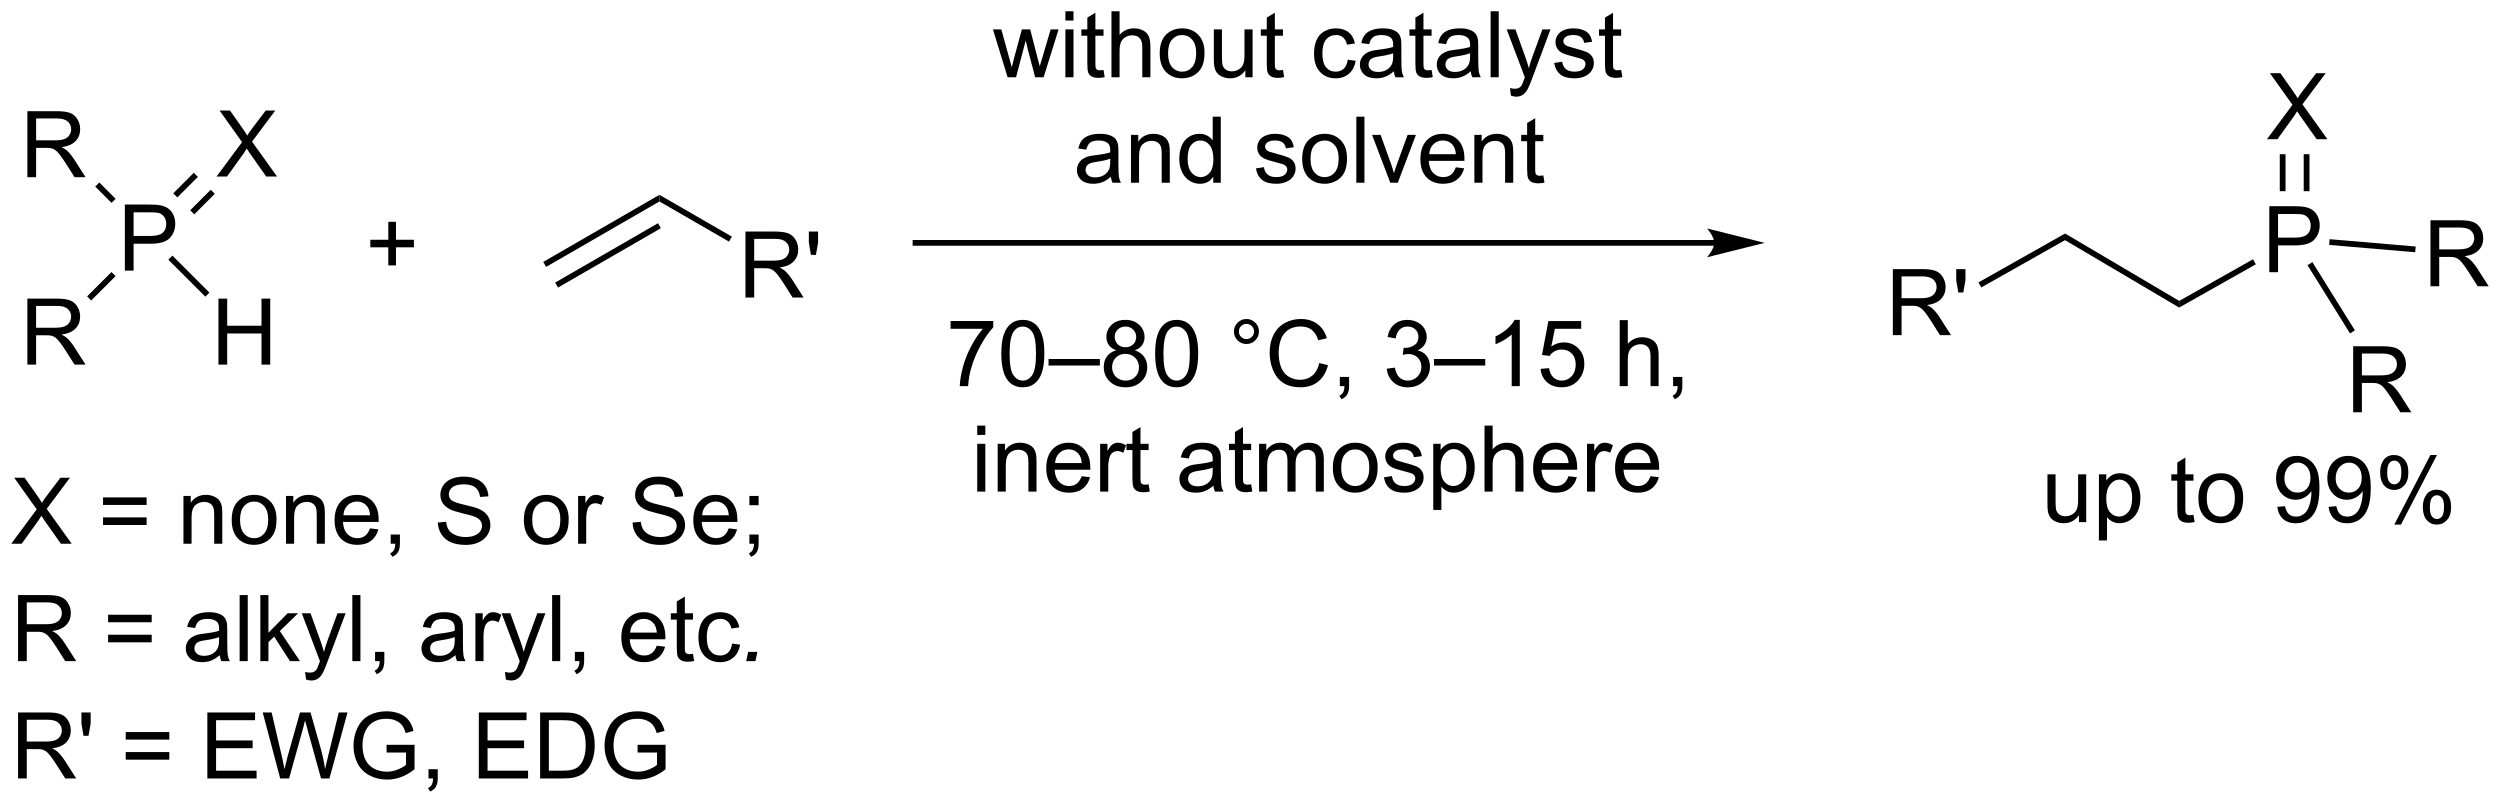 <?xml version="1.0" encoding="UTF-8"?>
<!DOCTYPE svg PUBLIC '-//W3C//DTD SVG 1.0//EN'
          'http://www.w3.org/TR/2001/REC-SVG-20010904/DTD/svg10.dtd'>
<svg stroke-dasharray="none" shape-rendering="auto" xmlns="http://www.w3.org/2000/svg" font-family="'Dialog'" text-rendering="auto" width="595" fill-opacity="1" color-interpolation="auto" color-rendering="auto" preserveAspectRatio="xMidYMid meet" font-size="12px" viewBox="0 0 595 192" fill="black" xmlns:xlink="http://www.w3.org/1999/xlink" stroke="black" image-rendering="auto" stroke-miterlimit="10" stroke-linecap="square" stroke-linejoin="miter" font-style="normal" stroke-width="1" height="192" stroke-dashoffset="0" font-weight="normal" stroke-opacity="1"
><!--Generated by the Batik Graphics2D SVG Generator--><defs id="genericDefs"
  /><g
  ><defs id="defs1"
    ><clipPath clipPathUnits="userSpaceOnUse" id="clipPath1"
      ><path d="M0.683 2.161 L223.79 2.161 L223.79 73.797 L0.683 73.797 L0.683 2.161 Z"
      /></clipPath
      ><clipPath clipPathUnits="userSpaceOnUse" id="clipPath2"
      ><path d="M-0.223 143.666 L-0.223 213.31 L216.68 213.31 L216.68 143.666 Z"
      /></clipPath
    ></defs
    ><g transform="scale(2.667,2.667) translate(-0.683,-2.161) matrix(1.029,0,0,1.029,0.913,-145.613)"
    ><path d="M2.151 158.979 L2.151 153.252 L4.69 153.252 Q5.456 153.252 5.854 153.406 Q6.253 153.559 6.49 153.95 Q6.729 154.341 6.729 154.815 Q6.729 155.424 6.334 155.843 Q5.94 156.26 5.115 156.372 Q5.417 156.518 5.573 156.658 Q5.904 156.963 6.201 157.419 L7.198 158.979 L6.245 158.979 L5.487 157.786 Q5.154 157.27 4.938 156.997 Q4.724 156.724 4.555 156.614 Q4.386 156.505 4.209 156.463 Q4.081 156.434 3.787 156.434 L2.909 156.434 L2.909 158.979 L2.151 158.979 ZM2.909 155.778 L4.537 155.778 Q5.058 155.778 5.349 155.671 Q5.644 155.565 5.795 155.328 Q5.948 155.091 5.948 154.815 Q5.948 154.408 5.651 154.148 Q5.357 153.885 4.722 153.885 L2.909 153.885 L2.909 155.778 Z" stroke="none" clip-path="url(#clipPath2)"
    /></g
    ><g transform="matrix(2.743,0,0,2.743,0.612,-394.066)"
    ><path d="M2.151 175.299 L2.151 169.572 L4.69 169.572 Q5.456 169.572 5.854 169.726 Q6.253 169.88 6.49 170.27 Q6.729 170.661 6.729 171.135 Q6.729 171.744 6.334 172.163 Q5.94 172.58 5.115 172.692 Q5.417 172.838 5.573 172.978 Q5.904 173.283 6.201 173.739 L7.198 175.299 L6.245 175.299 L5.487 174.106 Q5.154 173.59 4.938 173.317 Q4.724 173.044 4.555 172.934 Q4.386 172.825 4.209 172.783 Q4.081 172.755 3.787 172.755 L2.909 172.755 L2.909 175.299 L2.151 175.299 ZM2.909 172.098 L4.537 172.098 Q5.058 172.098 5.349 171.992 Q5.644 171.885 5.795 171.648 Q5.948 171.411 5.948 171.135 Q5.948 170.728 5.651 170.468 Q5.357 170.205 4.722 170.205 L2.909 170.205 L2.909 172.098 Z" stroke="none" clip-path="url(#clipPath2)"
    /></g
    ><g transform="matrix(2.743,0,0,2.743,0.612,-394.066)"
    ><path d="M10.611 167.139 L10.611 161.412 L12.772 161.412 Q13.343 161.412 13.642 161.467 Q14.064 161.537 14.348 161.735 Q14.634 161.93 14.809 162.287 Q14.983 162.641 14.983 163.069 Q14.983 163.798 14.517 164.305 Q14.054 164.811 12.838 164.811 L11.369 164.811 L11.369 167.139 L10.611 167.139 ZM11.369 164.134 L12.851 164.134 Q13.585 164.134 13.892 163.86 Q14.202 163.587 14.202 163.092 Q14.202 162.732 14.02 162.477 Q13.838 162.22 13.541 162.139 Q13.351 162.087 12.835 162.087 L11.369 162.087 L11.369 164.134 Z" stroke="none" clip-path="url(#clipPath2)"
    /></g
    ><g transform="matrix(2.743,0,0,2.743,0.612,-394.066)"
    ><path d="M8.04 159.851 L8.393 159.497 L9.809 160.914 L9.456 161.267 Z" stroke="none" clip-path="url(#clipPath2)"
    /></g
    ><g transform="matrix(2.743,0,0,2.743,0.612,-394.066)"
    ><path d="M9.448 167.268 L9.802 167.622 L7.689 169.734 L7.335 169.381 Z" stroke="none" clip-path="url(#clipPath2)"
    /></g
    ><g transform="matrix(2.743,0,0,2.743,0.612,-394.066)"
    ><path d="M18.565 158.979 L20.779 155.994 L18.826 153.252 L19.729 153.252 L20.768 154.721 Q21.091 155.177 21.229 155.424 Q21.419 155.112 21.682 154.77 L22.833 153.252 L23.659 153.252 L21.646 155.95 L23.815 158.979 L22.878 158.979 L21.435 156.934 Q21.315 156.76 21.185 156.552 Q20.995 156.864 20.912 156.981 L19.474 158.979 L18.565 158.979 Z" stroke="none" clip-path="url(#clipPath2)"
    /></g
    ><g transform="matrix(2.743,0,0,2.743,0.612,-394.066)"
    ><path d="M16.631 162.262 L18.415 160.477 L18.061 160.124 L16.277 161.908 ZM15.162 160.793 L16.946 159.009 L16.593 158.655 L14.808 160.439 Z" stroke="none" clip-path="url(#clipPath2)"
    /></g
    ><g transform="matrix(2.743,0,0,2.743,0.612,-394.066)"
    ><path d="M18.732 175.299 L18.732 169.572 L19.49 169.572 L19.49 171.924 L22.466 171.924 L22.466 169.572 L23.224 169.572 L23.224 175.299 L22.466 175.299 L22.466 172.598 L19.49 172.598 L19.49 175.299 L18.732 175.299 Z" stroke="none" clip-path="url(#clipPath2)"
    /></g
    ><g transform="matrix(2.743,0,0,2.743,0.612,-394.066)"
    ><path d="M14.381 166.192 L14.735 165.839 L17.946 169.05 L17.593 169.404 Z" stroke="none" clip-path="url(#clipPath2)"
    /></g
    ><g transform="matrix(2.743,0,0,2.743,0.612,-394.066)"
    ><path d="M33.469 166.691 L33.469 165.121 L31.909 165.121 L31.909 164.465 L33.469 164.465 L33.469 162.907 L34.133 162.907 L34.133 164.465 L35.691 164.465 L35.691 165.121 L34.133 165.121 L34.133 166.691 L33.469 166.691 Z" stroke="none" clip-path="url(#clipPath2)"
    /></g
    ><g transform="matrix(2.743,0,0,2.743,0.612,-394.066)"
    ><path d="M148.517 164.484 L79.213 164.484 L78.963 164.484 L78.963 164.984 L79.213 164.984 L148.517 164.984 L148.767 164.984 L148.767 164.484 L148.517 164.484 ZM152.892 164.734 L147.892 163.484 C147.892 163.484 148.517 164.187 148.517 164.734 C148.517 165.28 147.892 165.984 147.892 165.984 Z" stroke="none" clip-path="url(#clipPath2)"
    /></g
    ><g transform="matrix(2.743,0,0,2.743,0.612,-394.066)"
    ><path d="M178.952 164.5 L178.958 163.923 L188.86 169.771 L188.854 170.348 Z" stroke="none" clip-path="url(#clipPath2)"
    /></g
    ><g transform="matrix(2.743,0,0,2.743,0.612,-394.066)"
    ><path d="M196.677 167.283 L196.677 161.556 L198.839 161.556 Q199.409 161.556 199.708 161.611 Q200.13 161.681 200.414 161.879 Q200.701 162.075 200.875 162.431 Q201.05 162.785 201.05 163.213 Q201.05 163.942 200.583 164.45 Q200.12 164.955 198.904 164.955 L197.435 164.955 L197.435 167.283 L196.677 167.283 ZM197.435 164.278 L198.917 164.278 Q199.651 164.278 199.958 164.004 Q200.268 163.731 200.268 163.236 Q200.268 162.877 200.086 162.621 Q199.904 162.363 199.607 162.283 Q199.417 162.231 198.901 162.231 L197.435 162.231 L197.435 164.278 Z" stroke="none" clip-path="url(#clipPath2)"
    /></g
    ><g transform="matrix(2.743,0,0,2.743,0.612,-394.066)"
    ><path d="M188.854 170.348 L188.86 169.771 L195.262 166.158 L195.508 166.594 Z" stroke="none" clip-path="url(#clipPath2)"
    /></g
    ><g transform="matrix(2.743,0,0,2.743,0.612,-394.066)"
    ><path d="M203.953 179.433 L203.953 173.707 L206.492 173.707 Q207.257 173.707 207.656 173.861 Q208.054 174.014 208.291 174.405 Q208.531 174.795 208.531 175.269 Q208.531 175.879 208.135 176.298 Q207.742 176.715 206.916 176.827 Q207.218 176.972 207.375 177.113 Q207.705 177.418 208.002 177.874 L209 179.433 L208.046 179.433 L207.289 178.241 Q206.955 177.725 206.739 177.452 Q206.526 177.178 206.356 177.069 Q206.187 176.959 206.01 176.918 Q205.882 176.889 205.588 176.889 L204.71 176.889 L204.71 179.433 L203.953 179.433 ZM204.71 176.233 L206.338 176.233 Q206.859 176.233 207.151 176.126 Q207.445 176.019 207.596 175.782 Q207.75 175.545 207.75 175.269 Q207.75 174.863 207.453 174.603 Q207.158 174.34 206.523 174.34 L204.71 174.34 L204.71 176.233 Z" stroke="none" clip-path="url(#clipPath2)"
    /></g
    ><g transform="matrix(2.743,0,0,2.743,0.612,-394.066)"
    ><path d="M199.99 166.672 L200.414 166.408 L204.102 172.324 L203.678 172.589 Z" stroke="none" clip-path="url(#clipPath2)"
    /></g
    ><g transform="matrix(2.743,0,0,2.743,0.612,-394.066)"
    ><path d="M210.661 168.499 L210.661 162.773 L213.2 162.773 Q213.966 162.773 214.364 162.926 Q214.763 163.08 215 163.47 Q215.239 163.861 215.239 164.335 Q215.239 164.944 214.843 165.364 Q214.45 165.78 213.625 165.892 Q213.927 166.038 214.083 166.179 Q214.414 166.483 214.711 166.939 L215.708 168.499 L214.755 168.499 L213.997 167.306 Q213.664 166.791 213.448 166.517 Q213.234 166.244 213.065 166.135 Q212.895 166.025 212.718 165.983 Q212.591 165.955 212.297 165.955 L211.419 165.955 L211.419 168.499 L210.661 168.499 ZM211.419 165.299 L213.047 165.299 Q213.567 165.299 213.859 165.192 Q214.153 165.085 214.304 164.848 Q214.458 164.611 214.458 164.335 Q214.458 163.929 214.161 163.668 Q213.867 163.405 213.231 163.405 L211.419 163.405 L211.419 165.299 Z" stroke="none" clip-path="url(#clipPath2)"
    /></g
    ><g transform="matrix(2.743,0,0,2.743,0.612,-394.066)"
    ><path d="M201.868 164.914 L201.91 164.416 L209.377 165.051 L209.335 165.55 Z" stroke="none" clip-path="url(#clipPath2)"
    /></g
    ><g transform="matrix(2.743,0,0,2.743,0.612,-394.066)"
    ><path d="M196.471 155.743 L198.685 152.758 L196.732 150.016 L197.636 150.016 L198.675 151.485 Q198.998 151.941 199.136 152.188 Q199.326 151.875 199.589 151.534 L200.74 150.016 L201.565 150.016 L199.552 152.714 L201.721 155.743 L200.784 155.743 L199.341 153.698 Q199.221 153.524 199.091 153.316 Q198.901 153.628 198.818 153.745 L197.38 155.743 L196.471 155.743 Z" stroke="none" clip-path="url(#clipPath2)"
    /></g
    ><g transform="matrix(2.743,0,0,2.743,0.612,-394.066)"
    ><path d="M200.161 160.252 L200.161 157.043 L199.661 157.043 L199.661 160.252 ZM198.084 160.252 L198.084 157.043 L197.584 157.043 L197.584 160.252 Z" stroke="none" clip-path="url(#clipPath2)"
    /></g
    ><g transform="matrix(2.743,0,0,2.743,0.612,-394.066)"
    ><path d="M164.011 172.739 L164.011 167.012 L166.55 167.012 Q167.316 167.012 167.714 167.166 Q168.113 167.319 168.35 167.71 Q168.589 168.101 168.589 168.575 Q168.589 169.184 168.193 169.603 Q167.8 170.02 166.975 170.132 Q167.277 170.278 167.433 170.418 Q167.764 170.723 168.061 171.179 L169.058 172.739 L168.105 172.739 L167.347 171.546 Q167.014 171.03 166.798 170.757 Q166.584 170.483 166.415 170.374 Q166.245 170.265 166.068 170.223 Q165.941 170.194 165.647 170.194 L164.769 170.194 L164.769 172.739 L164.011 172.739 ZM164.769 169.538 L166.397 169.538 Q166.917 169.538 167.209 169.431 Q167.503 169.325 167.654 169.088 Q167.808 168.851 167.808 168.575 Q167.808 168.168 167.511 167.908 Q167.217 167.645 166.581 167.645 L164.769 167.645 L164.769 169.538 ZM169.69 169.038 L169.51 167.968 L169.51 167.012 L170.312 167.012 L170.312 167.968 L170.124 169.038 L169.69 169.038 Z" stroke="none" clip-path="url(#clipPath2)"
    /></g
    ><g transform="matrix(2.743,0,0,2.743,0.612,-394.066)"
    ><path d="M178.958 163.923 L178.952 164.5 L171.685 168.601 L171.439 168.166 Z" stroke="none" clip-path="url(#clipPath2)"
    /></g
    ><g transform="matrix(2.743,0,0,2.743,0.612,-394.066)"
    ><path d="M47.16 166.821 L46.91 166.388 L56.994 160.566 L56.994 161.143 ZM48.194 168.614 L57.119 163.462 L56.869 163.029 L47.944 168.181 Z" stroke="none" clip-path="url(#clipPath2)"
    /></g
    ><g transform="matrix(2.743,0,0,2.743,0.612,-394.066)"
    ><path d="M64.458 169.48 L64.458 163.753 L66.997 163.753 Q67.763 163.753 68.161 163.907 Q68.56 164.06 68.797 164.451 Q69.036 164.842 69.036 165.316 Q69.036 165.925 68.641 166.344 Q68.247 166.761 67.422 166.873 Q67.724 167.019 67.88 167.16 Q68.211 167.464 68.508 167.92 L69.505 169.48 L68.552 169.48 L67.794 168.287 Q67.461 167.772 67.245 167.498 Q67.031 167.225 66.862 167.115 Q66.693 167.006 66.516 166.964 Q66.388 166.935 66.094 166.935 L65.216 166.935 L65.216 169.48 L64.458 169.48 ZM65.216 166.279 L66.844 166.279 Q67.365 166.279 67.656 166.173 Q67.951 166.066 68.102 165.829 Q68.255 165.592 68.255 165.316 Q68.255 164.91 67.958 164.649 Q67.664 164.386 67.029 164.386 L65.216 164.386 L65.216 166.279 ZM70.137 165.779 L69.957 164.709 L69.957 163.753 L70.759 163.753 L70.759 164.709 L70.572 165.779 L70.137 165.779 Z" stroke="none" clip-path="url(#clipPath2)"
    /></g
    ><g transform="matrix(2.743,0,0,2.743,0.612,-394.066)"
    ><path d="M56.994 161.143 L56.994 160.566 L63.278 164.194 L63.028 164.627 Z" stroke="none" clip-path="url(#clipPath2)"
    /></g
    ><g transform="matrix(2.743,0,0,2.743,0.612,-394.066)"
    ><path d="M87.203 150.365 L85.932 146.216 L86.659 146.216 L87.32 148.609 L87.565 149.5 Q87.581 149.435 87.781 148.646 L88.44 146.216 L89.164 146.216 L89.784 148.623 L89.992 149.414 L90.229 148.615 L90.94 146.216 L91.625 146.216 L90.328 150.365 L89.596 150.365 L88.937 147.88 L88.776 147.172 L87.937 150.365 L87.203 150.365 ZM92.217 145.445 L92.217 144.638 L92.92 144.638 L92.92 145.445 L92.217 145.445 ZM92.217 150.365 L92.217 146.216 L92.92 146.216 L92.92 150.365 L92.217 150.365 ZM95.526 149.734 L95.627 150.357 Q95.331 150.419 95.096 150.419 Q94.713 150.419 94.502 150.3 Q94.291 150.177 94.206 149.979 Q94.12 149.781 94.12 149.149 L94.12 146.763 L93.604 146.763 L93.604 146.216 L94.12 146.216 L94.12 145.188 L94.82 144.766 L94.82 146.216 L95.526 146.216 L95.526 146.763 L94.82 146.763 L94.82 149.188 Q94.82 149.49 94.857 149.576 Q94.893 149.662 94.976 149.714 Q95.062 149.763 95.219 149.763 Q95.336 149.763 95.526 149.734 ZM96.215 150.365 L96.215 144.638 L96.918 144.638 L96.918 146.693 Q97.41 146.123 98.16 146.123 Q98.621 146.123 98.96 146.305 Q99.301 146.484 99.447 146.805 Q99.592 147.125 99.592 147.734 L99.592 150.365 L98.889 150.365 L98.889 147.734 Q98.889 147.208 98.66 146.969 Q98.433 146.727 98.014 146.727 Q97.702 146.727 97.426 146.891 Q97.152 147.052 97.035 147.331 Q96.918 147.607 96.918 148.094 L96.918 150.365 L96.215 150.365 ZM100.401 148.289 Q100.401 147.138 101.041 146.583 Q101.578 146.123 102.346 146.123 Q103.203 146.123 103.745 146.682 Q104.289 147.242 104.289 148.232 Q104.289 149.031 104.047 149.492 Q103.807 149.951 103.349 150.206 Q102.891 150.458 102.346 150.458 Q101.476 150.458 100.937 149.901 Q100.401 149.341 100.401 148.289 ZM101.125 148.289 Q101.125 149.086 101.471 149.484 Q101.82 149.88 102.346 149.88 Q102.87 149.88 103.216 149.482 Q103.565 149.083 103.565 148.266 Q103.565 147.498 103.216 147.102 Q102.867 146.703 102.346 146.703 Q101.82 146.703 101.471 147.099 Q101.125 147.492 101.125 148.289 ZM107.832 150.365 L107.832 149.755 Q107.347 150.458 106.514 150.458 Q106.147 150.458 105.829 150.318 Q105.512 150.177 105.355 149.964 Q105.202 149.75 105.139 149.443 Q105.097 149.234 105.097 148.787 L105.097 146.216 L105.801 146.216 L105.801 148.516 Q105.801 149.068 105.842 149.258 Q105.91 149.537 106.124 149.695 Q106.34 149.852 106.655 149.852 Q106.972 149.852 107.249 149.69 Q107.527 149.529 107.642 149.25 Q107.756 148.969 107.756 148.438 L107.756 146.216 L108.46 146.216 L108.46 150.365 L107.832 150.365 ZM111.096 149.734 L111.198 150.357 Q110.901 150.419 110.666 150.419 Q110.284 150.419 110.073 150.3 Q109.862 150.177 109.776 149.979 Q109.69 149.781 109.69 149.149 L109.69 146.763 L109.174 146.763 L109.174 146.216 L109.69 146.216 L109.69 145.188 L110.391 144.766 L110.391 146.216 L111.096 146.216 L111.096 146.763 L110.391 146.763 L110.391 149.188 Q110.391 149.49 110.427 149.576 Q110.463 149.662 110.547 149.714 Q110.633 149.763 110.789 149.763 Q110.906 149.763 111.096 149.734 ZM116.713 148.844 L117.406 148.935 Q117.291 149.649 116.825 150.055 Q116.359 150.458 115.68 150.458 Q114.828 150.458 114.31 149.901 Q113.791 149.344 113.791 148.305 Q113.791 147.633 114.013 147.13 Q114.237 146.625 114.693 146.375 Q115.148 146.123 115.682 146.123 Q116.359 146.123 116.789 146.464 Q117.219 146.805 117.338 147.435 L116.656 147.539 Q116.557 147.123 116.31 146.912 Q116.062 146.701 115.711 146.701 Q115.18 146.701 114.846 147.081 Q114.516 147.461 114.516 148.287 Q114.516 149.123 114.836 149.503 Q115.156 149.88 115.672 149.88 Q116.086 149.88 116.362 149.628 Q116.641 149.373 116.713 148.844 ZM120.713 149.852 Q120.323 150.185 119.961 150.323 Q119.601 150.458 119.187 150.458 Q118.502 150.458 118.135 150.125 Q117.768 149.789 117.768 149.271 Q117.768 148.966 117.906 148.714 Q118.047 148.461 118.271 148.31 Q118.495 148.156 118.776 148.078 Q118.984 148.024 119.401 147.974 Q120.252 147.873 120.656 147.732 Q120.659 147.586 120.659 147.547 Q120.659 147.117 120.461 146.943 Q120.19 146.703 119.659 146.703 Q119.164 146.703 118.927 146.878 Q118.69 147.052 118.578 147.492 L117.891 147.399 Q117.984 146.958 118.198 146.688 Q118.414 146.414 118.82 146.268 Q119.226 146.123 119.76 146.123 Q120.291 146.123 120.622 146.248 Q120.956 146.373 121.112 146.563 Q121.268 146.75 121.331 147.039 Q121.367 147.219 121.367 147.688 L121.367 148.625 Q121.367 149.607 121.411 149.867 Q121.456 150.125 121.588 150.365 L120.854 150.365 Q120.745 150.146 120.713 149.852 ZM120.656 148.281 Q120.273 148.438 119.508 148.547 Q119.073 148.609 118.893 148.688 Q118.713 148.766 118.614 148.917 Q118.518 149.068 118.518 149.25 Q118.518 149.531 118.732 149.719 Q118.945 149.906 119.354 149.906 Q119.76 149.906 120.075 149.729 Q120.393 149.552 120.541 149.242 Q120.656 149.005 120.656 148.539 L120.656 148.281 ZM123.991 149.734 L124.092 150.357 Q123.795 150.419 123.561 150.419 Q123.178 150.419 122.967 150.3 Q122.756 150.177 122.67 149.979 Q122.585 149.781 122.585 149.149 L122.585 146.763 L122.069 146.763 L122.069 146.216 L122.585 146.216 L122.585 145.188 L123.285 144.766 L123.285 146.216 L123.991 146.216 L123.991 146.763 L123.285 146.763 L123.285 149.188 Q123.285 149.49 123.322 149.576 Q123.358 149.662 123.441 149.714 Q123.527 149.763 123.683 149.763 Q123.801 149.763 123.991 149.734 ZM127.385 149.852 Q126.995 150.185 126.633 150.323 Q126.273 150.458 125.859 150.458 Q125.174 150.458 124.807 150.125 Q124.44 149.789 124.44 149.271 Q124.44 148.966 124.578 148.714 Q124.719 148.461 124.943 148.31 Q125.166 148.156 125.448 148.078 Q125.656 148.024 126.073 147.974 Q126.924 147.873 127.328 147.732 Q127.331 147.586 127.331 147.547 Q127.331 147.117 127.133 146.943 Q126.862 146.703 126.331 146.703 Q125.836 146.703 125.599 146.878 Q125.362 147.052 125.25 147.492 L124.562 147.399 Q124.656 146.958 124.87 146.688 Q125.086 146.414 125.492 146.268 Q125.898 146.123 126.432 146.123 Q126.963 146.123 127.294 146.248 Q127.627 146.373 127.784 146.563 Q127.94 146.75 128.002 147.039 Q128.039 147.219 128.039 147.688 L128.039 148.625 Q128.039 149.607 128.083 149.867 Q128.127 150.125 128.26 150.365 L127.526 150.365 Q127.416 150.146 127.385 149.852 ZM127.328 148.281 Q126.945 148.438 126.18 148.547 Q125.745 148.609 125.565 148.688 Q125.385 148.766 125.286 148.917 Q125.19 149.068 125.19 149.25 Q125.19 149.531 125.403 149.719 Q125.617 149.906 126.026 149.906 Q126.432 149.906 126.747 149.729 Q127.065 149.552 127.213 149.242 Q127.328 149.005 127.328 148.539 L127.328 148.281 ZM129.113 150.365 L129.113 144.638 L129.816 144.638 L129.816 150.365 L129.113 150.365 ZM130.875 151.964 L130.797 151.302 Q131.026 151.365 131.198 151.365 Q131.432 151.365 131.573 151.287 Q131.713 151.208 131.804 151.068 Q131.87 150.964 132.018 150.544 Q132.039 150.487 132.081 150.373 L130.508 146.216 L131.266 146.216 L132.127 148.617 Q132.297 149.076 132.429 149.578 Q132.549 149.094 132.719 148.633 L133.604 146.216 L134.307 146.216 L132.729 150.435 Q132.476 151.12 132.336 151.378 Q132.148 151.724 131.906 151.886 Q131.664 152.05 131.328 152.05 Q131.125 152.05 130.875 151.964 ZM134.625 149.125 L135.32 149.016 Q135.377 149.435 135.646 149.659 Q135.914 149.88 136.393 149.88 Q136.877 149.88 137.112 149.682 Q137.346 149.484 137.346 149.219 Q137.346 148.982 137.141 148.844 Q136.995 148.75 136.422 148.607 Q135.648 148.412 135.349 148.268 Q135.049 148.125 134.896 147.875 Q134.742 147.623 134.742 147.318 Q134.742 147.039 134.867 146.805 Q134.995 146.568 135.213 146.412 Q135.377 146.289 135.661 146.206 Q135.945 146.123 136.268 146.123 Q136.758 146.123 137.125 146.263 Q137.495 146.404 137.669 146.643 Q137.846 146.883 137.914 147.287 L137.226 147.38 Q137.179 147.06 136.953 146.88 Q136.729 146.701 136.32 146.701 Q135.836 146.701 135.627 146.862 Q135.422 147.021 135.422 147.234 Q135.422 147.373 135.508 147.482 Q135.594 147.594 135.776 147.669 Q135.883 147.708 136.398 147.849 Q137.143 148.047 137.437 148.175 Q137.734 148.302 137.901 148.544 Q138.07 148.787 138.07 149.146 Q138.07 149.498 137.864 149.807 Q137.659 150.117 137.271 150.289 Q136.885 150.458 136.398 150.458 Q135.588 150.458 135.164 150.123 Q134.742 149.787 134.625 149.125 ZM140.44 149.734 L140.542 150.357 Q140.245 150.419 140.01 150.419 Q139.627 150.419 139.417 150.3 Q139.206 150.177 139.12 149.979 Q139.034 149.781 139.034 149.149 L139.034 146.763 L138.518 146.763 L138.518 146.216 L139.034 146.216 L139.034 145.188 L139.734 144.766 L139.734 146.216 L140.44 146.216 L140.44 146.763 L139.734 146.763 L139.734 149.188 Q139.734 149.49 139.771 149.576 Q139.807 149.662 139.891 149.714 Q139.976 149.763 140.133 149.763 Q140.25 149.763 140.44 149.734 Z" stroke="none" clip-path="url(#clipPath2)"
    /></g
    ><g transform="matrix(2.743,0,0,2.743,0.612,-394.066)"
    ><path d="M96.163 159.002 Q95.772 159.335 95.41 159.473 Q95.051 159.608 94.637 159.608 Q93.952 159.608 93.585 159.275 Q93.217 158.939 93.217 158.421 Q93.217 158.116 93.355 157.864 Q93.496 157.611 93.72 157.46 Q93.944 157.306 94.225 157.228 Q94.433 157.174 94.85 157.124 Q95.702 157.023 96.105 156.882 Q96.108 156.736 96.108 156.697 Q96.108 156.267 95.91 156.093 Q95.639 155.853 95.108 155.853 Q94.613 155.853 94.376 156.028 Q94.139 156.202 94.027 156.642 L93.34 156.549 Q93.433 156.108 93.647 155.838 Q93.863 155.564 94.269 155.418 Q94.676 155.273 95.21 155.273 Q95.741 155.273 96.072 155.398 Q96.405 155.523 96.561 155.713 Q96.717 155.9 96.78 156.189 Q96.816 156.369 96.816 156.838 L96.816 157.775 Q96.816 158.757 96.861 159.017 Q96.905 159.275 97.038 159.515 L96.303 159.515 Q96.194 159.296 96.163 159.002 ZM96.105 157.431 Q95.723 157.588 94.957 157.697 Q94.522 157.76 94.342 157.838 Q94.163 157.916 94.064 158.067 Q93.967 158.218 93.967 158.4 Q93.967 158.681 94.181 158.869 Q94.394 159.056 94.803 159.056 Q95.21 159.056 95.525 158.879 Q95.842 158.702 95.991 158.392 Q96.105 158.155 96.105 157.689 L96.105 157.431 ZM97.906 159.515 L97.906 155.366 L98.539 155.366 L98.539 155.955 Q98.995 155.273 99.859 155.273 Q100.234 155.273 100.547 155.408 Q100.862 155.541 101.018 155.76 Q101.174 155.978 101.237 156.28 Q101.276 156.476 101.276 156.963 L101.276 159.515 L100.573 159.515 L100.573 156.991 Q100.573 156.562 100.49 156.348 Q100.409 156.135 100.2 156.01 Q99.992 155.882 99.711 155.882 Q99.26 155.882 98.935 156.168 Q98.609 156.452 98.609 157.249 L98.609 159.515 L97.906 159.515 ZM105.046 159.515 L105.046 158.991 Q104.652 159.608 103.887 159.608 Q103.389 159.608 102.973 159.335 Q102.558 159.062 102.329 158.572 Q102.1 158.08 102.1 157.444 Q102.1 156.822 102.306 156.317 Q102.514 155.812 102.928 155.543 Q103.342 155.273 103.855 155.273 Q104.23 155.273 104.522 155.431 Q104.816 155.588 104.999 155.843 L104.999 153.788 L105.699 153.788 L105.699 159.515 L105.046 159.515 ZM102.824 157.444 Q102.824 158.241 103.16 158.637 Q103.496 159.03 103.952 159.03 Q104.413 159.03 104.736 158.653 Q105.058 158.275 105.058 157.502 Q105.058 156.65 104.73 156.252 Q104.402 155.853 103.921 155.853 Q103.452 155.853 103.137 156.236 Q102.824 156.619 102.824 157.444 ZM108.746 158.275 L109.441 158.166 Q109.499 158.585 109.767 158.809 Q110.035 159.03 110.514 159.03 Q110.999 159.03 111.233 158.832 Q111.467 158.635 111.467 158.369 Q111.467 158.132 111.262 157.994 Q111.116 157.9 110.543 157.757 Q109.769 157.562 109.47 157.418 Q109.171 157.275 109.017 157.025 Q108.863 156.773 108.863 156.468 Q108.863 156.189 108.988 155.955 Q109.116 155.718 109.335 155.562 Q109.499 155.439 109.782 155.356 Q110.066 155.273 110.389 155.273 Q110.879 155.273 111.246 155.413 Q111.616 155.554 111.79 155.793 Q111.967 156.033 112.035 156.437 L111.348 156.53 Q111.301 156.21 111.074 156.03 Q110.85 155.851 110.441 155.851 Q109.957 155.851 109.749 156.012 Q109.543 156.171 109.543 156.385 Q109.543 156.523 109.629 156.632 Q109.715 156.744 109.897 156.819 Q110.004 156.858 110.519 156.999 Q111.264 157.197 111.558 157.325 Q111.855 157.452 112.022 157.694 Q112.191 157.937 112.191 158.296 Q112.191 158.648 111.986 158.957 Q111.78 159.267 111.392 159.439 Q111.006 159.608 110.519 159.608 Q109.71 159.608 109.285 159.273 Q108.863 158.937 108.746 158.275 ZM112.764 157.439 Q112.764 156.288 113.405 155.733 Q113.941 155.273 114.71 155.273 Q115.566 155.273 116.108 155.832 Q116.652 156.392 116.652 157.382 Q116.652 158.181 116.41 158.642 Q116.171 159.101 115.712 159.356 Q115.254 159.608 114.71 159.608 Q113.84 159.608 113.301 159.051 Q112.764 158.491 112.764 157.439 ZM113.488 157.439 Q113.488 158.236 113.835 158.635 Q114.183 159.03 114.71 159.03 Q115.233 159.03 115.579 158.632 Q115.928 158.233 115.928 157.416 Q115.928 156.648 115.579 156.252 Q115.23 155.853 114.71 155.853 Q114.183 155.853 113.835 156.249 Q113.488 156.642 113.488 157.439 ZM117.461 159.515 L117.461 153.788 L118.164 153.788 L118.164 159.515 L117.461 159.515 ZM120.405 159.515 L118.827 155.366 L119.569 155.366 L120.46 157.851 Q120.605 158.252 120.725 158.687 Q120.819 158.358 120.988 157.898 L121.91 155.366 L122.631 155.366 L121.061 159.515 L120.405 159.515 ZM126.092 158.179 L126.819 158.267 Q126.647 158.905 126.181 159.257 Q125.717 159.608 124.996 159.608 Q124.085 159.608 123.551 159.049 Q123.019 158.486 123.019 157.476 Q123.019 156.429 123.558 155.851 Q124.098 155.273 124.957 155.273 Q125.788 155.273 126.314 155.84 Q126.842 156.405 126.842 157.431 Q126.842 157.494 126.84 157.619 L123.746 157.619 Q123.785 158.304 124.131 158.668 Q124.48 159.03 124.999 159.03 Q125.387 159.03 125.66 158.827 Q125.933 158.624 126.092 158.179 ZM123.785 157.041 L126.1 157.041 Q126.053 156.517 125.835 156.257 Q125.499 155.851 124.965 155.851 Q124.48 155.851 124.15 156.176 Q123.819 156.499 123.785 157.041 ZM127.703 159.515 L127.703 155.366 L128.336 155.366 L128.336 155.955 Q128.792 155.273 129.656 155.273 Q130.031 155.273 130.344 155.408 Q130.659 155.541 130.815 155.76 Q130.971 155.978 131.034 156.28 Q131.073 156.476 131.073 156.963 L131.073 159.515 L130.37 159.515 L130.37 156.991 Q130.37 156.562 130.286 156.348 Q130.206 156.135 129.997 156.01 Q129.789 155.882 129.508 155.882 Q129.057 155.882 128.732 156.168 Q128.406 156.452 128.406 157.249 L128.406 159.515 L127.703 159.515 ZM133.686 158.885 L133.788 159.507 Q133.491 159.569 133.256 159.569 Q132.874 159.569 132.663 159.45 Q132.452 159.327 132.366 159.129 Q132.28 158.931 132.28 158.299 L132.28 155.913 L131.764 155.913 L131.764 155.366 L132.28 155.366 L132.28 154.338 L132.98 153.916 L132.98 155.366 L133.686 155.366 L133.686 155.913 L132.98 155.913 L132.98 158.338 Q132.98 158.64 133.017 158.726 Q133.053 158.812 133.137 158.864 Q133.223 158.913 133.379 158.913 Q133.496 158.913 133.686 158.885 Z" stroke="none" clip-path="url(#clipPath2)"
    /></g
    ><g transform="matrix(2.743,0,0,2.743,0.612,-394.066)"
    ><path d="M82.254 172.19 L82.254 171.513 L85.96 171.513 L85.96 172.06 Q85.413 172.644 84.876 173.61 Q84.34 174.573 84.046 175.591 Q83.835 176.31 83.777 177.167 L83.053 177.167 Q83.066 176.49 83.319 175.534 Q83.574 174.576 84.048 173.688 Q84.522 172.8 85.058 172.19 L82.254 172.19 ZM86.656 174.341 Q86.656 173.326 86.865 172.709 Q87.073 172.089 87.484 171.753 Q87.898 171.417 88.523 171.417 Q88.984 171.417 89.331 171.602 Q89.68 171.787 89.906 172.138 Q90.133 172.487 90.26 172.99 Q90.391 173.49 90.391 174.341 Q90.391 175.349 90.182 175.969 Q89.977 176.589 89.562 176.927 Q89.151 177.266 88.523 177.266 Q87.695 177.266 87.221 176.67 Q86.656 175.956 86.656 174.341 ZM87.377 174.341 Q87.377 175.753 87.708 176.219 Q88.039 176.685 88.523 176.685 Q89.008 176.685 89.336 176.216 Q89.667 175.748 89.667 174.341 Q89.667 172.927 89.336 172.464 Q89.008 171.998 88.516 171.998 Q88.031 171.998 87.742 172.409 Q87.377 172.933 87.377 174.341 ZM90.756 175.378 L90.756 174.81 L95.207 174.81 L95.207 175.378 L90.756 175.378 ZM96.635 174.06 Q96.198 173.901 95.987 173.605 Q95.776 173.308 95.776 172.894 Q95.776 172.269 96.224 171.844 Q96.674 171.417 97.422 171.417 Q98.172 171.417 98.627 171.852 Q99.086 172.287 99.086 172.912 Q99.086 173.31 98.875 173.607 Q98.667 173.901 98.242 174.06 Q98.768 174.232 99.044 174.615 Q99.32 174.998 99.32 175.529 Q99.32 176.263 98.799 176.766 Q98.281 177.266 97.432 177.266 Q96.586 177.266 96.065 176.763 Q95.547 176.261 95.547 175.511 Q95.547 174.951 95.828 174.576 Q96.112 174.198 96.635 174.06 ZM96.495 172.87 Q96.495 173.276 96.755 173.534 Q97.018 173.792 97.437 173.792 Q97.844 173.792 98.102 173.537 Q98.362 173.279 98.362 172.909 Q98.362 172.521 98.094 172.258 Q97.828 171.995 97.43 171.995 Q97.026 171.995 96.76 172.253 Q96.495 172.511 96.495 172.87 ZM96.268 175.513 Q96.268 175.815 96.411 176.097 Q96.555 176.378 96.836 176.532 Q97.117 176.685 97.44 176.685 Q97.945 176.685 98.273 176.362 Q98.602 176.037 98.602 175.537 Q98.602 175.029 98.263 174.698 Q97.924 174.365 97.417 174.365 Q96.922 174.365 96.594 174.693 Q96.268 175.021 96.268 175.513 ZM100.004 174.341 Q100.004 173.326 100.212 172.709 Q100.421 172.089 100.832 171.753 Q101.246 171.417 101.871 171.417 Q102.332 171.417 102.678 171.602 Q103.027 171.787 103.254 172.138 Q103.48 172.487 103.608 172.99 Q103.738 173.49 103.738 174.341 Q103.738 175.349 103.53 175.969 Q103.324 176.589 102.91 176.927 Q102.499 177.266 101.871 177.266 Q101.043 177.266 100.569 176.67 Q100.004 175.956 100.004 174.341 ZM100.725 174.341 Q100.725 175.753 101.056 176.219 Q101.387 176.685 101.871 176.685 Q102.355 176.685 102.683 176.216 Q103.014 175.748 103.014 174.341 Q103.014 172.927 102.683 172.464 Q102.355 171.998 101.863 171.998 Q101.379 171.998 101.09 172.409 Q100.725 172.933 100.725 174.341 ZM106.842 172.425 Q106.842 171.974 107.16 171.659 Q107.48 171.341 107.926 171.341 Q108.379 171.341 108.694 171.659 Q109.012 171.974 109.012 172.425 Q109.012 172.873 108.691 173.193 Q108.374 173.511 107.926 173.511 Q107.48 173.511 107.16 173.196 Q106.842 172.878 106.842 172.425 ZM107.269 172.425 Q107.269 172.698 107.462 172.891 Q107.655 173.084 107.928 173.084 Q108.199 173.084 108.392 172.891 Q108.585 172.698 108.585 172.425 Q108.585 172.151 108.392 171.959 Q108.199 171.763 107.928 171.763 Q107.655 171.763 107.462 171.959 Q107.269 172.151 107.269 172.425 ZM114.245 175.159 L115.002 175.349 Q114.766 176.284 114.146 176.776 Q113.526 177.266 112.633 177.266 Q111.706 177.266 111.125 176.888 Q110.547 176.511 110.242 175.797 Q109.94 175.081 109.94 174.261 Q109.94 173.365 110.281 172.701 Q110.625 172.034 111.255 171.688 Q111.885 171.341 112.643 171.341 Q113.502 171.341 114.088 171.779 Q114.674 172.216 114.906 173.011 L114.159 173.185 Q113.961 172.56 113.581 172.276 Q113.203 171.99 112.627 171.99 Q111.969 171.99 111.523 172.308 Q111.081 172.623 110.901 173.157 Q110.721 173.69 110.721 174.256 Q110.721 174.987 110.935 175.532 Q111.148 176.076 111.596 176.347 Q112.047 176.615 112.57 176.615 Q113.206 176.615 113.646 176.248 Q114.088 175.881 114.245 175.159 ZM116.03 177.167 L116.03 176.365 L116.832 176.365 L116.832 177.167 Q116.832 177.61 116.676 177.881 Q116.519 178.151 116.178 178.3 L115.983 178 Q116.207 177.901 116.311 177.711 Q116.418 177.524 116.428 177.167 L116.03 177.167 ZM120.1 175.654 L120.803 175.56 Q120.926 176.159 121.215 176.422 Q121.506 176.685 121.926 176.685 Q122.421 176.685 122.762 176.341 Q123.105 175.998 123.105 175.49 Q123.105 175.006 122.788 174.693 Q122.473 174.378 121.983 174.378 Q121.785 174.378 121.488 174.456 L121.566 173.839 Q121.637 173.847 121.678 173.847 Q122.129 173.847 122.488 173.612 Q122.848 173.378 122.848 172.888 Q122.848 172.503 122.585 172.25 Q122.324 171.995 121.91 171.995 Q121.499 171.995 121.225 172.253 Q120.952 172.511 120.874 173.026 L120.171 172.901 Q120.301 172.193 120.756 171.805 Q121.215 171.417 121.894 171.417 Q122.363 171.417 122.756 171.618 Q123.152 171.818 123.361 172.167 Q123.569 172.513 123.569 172.904 Q123.569 173.276 123.368 173.581 Q123.171 173.886 122.78 174.065 Q123.288 174.183 123.569 174.552 Q123.85 174.92 123.85 175.474 Q123.85 176.224 123.303 176.748 Q122.756 177.269 121.921 177.269 Q121.168 177.269 120.668 176.821 Q120.171 176.37 120.1 175.654 ZM124.198 175.378 L124.198 174.81 L128.648 174.81 L128.648 175.378 L124.198 175.378 ZM131.644 177.167 L130.941 177.167 L130.941 172.685 Q130.686 172.927 130.275 173.17 Q129.863 173.412 129.535 173.534 L129.535 172.855 Q130.124 172.576 130.564 172.183 Q131.006 171.787 131.191 171.417 L131.644 171.417 L131.644 177.167 ZM133.445 175.667 L134.182 175.605 Q134.266 176.144 134.562 176.414 Q134.862 176.685 135.284 176.685 Q135.792 176.685 136.143 176.302 Q136.495 175.92 136.495 175.287 Q136.495 174.685 136.156 174.339 Q135.82 173.99 135.273 173.99 Q134.932 173.99 134.659 174.146 Q134.385 174.3 134.229 174.545 L133.57 174.459 L134.125 171.519 L136.971 171.519 L136.971 172.19 L134.687 172.19 L134.377 173.73 Q134.893 173.37 135.461 173.37 Q136.211 173.37 136.726 173.891 Q137.242 174.409 137.242 175.224 Q137.242 176.003 136.789 176.568 Q136.237 177.266 135.284 177.266 Q134.502 177.266 134.008 176.828 Q133.516 176.388 133.445 175.667 ZM140.312 177.167 L140.312 171.44 L141.016 171.44 L141.016 173.495 Q141.508 172.925 142.258 172.925 Q142.719 172.925 143.057 173.107 Q143.398 173.287 143.544 173.607 Q143.69 173.927 143.69 174.537 L143.69 177.167 L142.987 177.167 L142.987 174.537 Q142.987 174.011 142.758 173.771 Q142.531 173.529 142.112 173.529 Q141.799 173.529 141.523 173.693 Q141.25 173.855 141.133 174.133 Q141.016 174.409 141.016 174.896 L141.016 177.167 L140.312 177.167 ZM144.944 177.167 L144.944 176.365 L145.746 176.365 L145.746 177.167 Q145.746 177.61 145.59 177.881 Q145.434 178.151 145.092 178.3 L144.897 178 Q145.121 177.901 145.225 177.711 Q145.332 177.524 145.342 177.167 L144.944 177.167 Z" stroke="none" clip-path="url(#clipPath2)"
    /></g
    ><g transform="matrix(2.743,0,0,2.743,0.612,-394.066)"
    ><path d="M84.567 181.398 L84.567 180.59 L85.27 180.59 L85.27 181.398 L84.567 181.398 ZM84.567 186.317 L84.567 182.169 L85.27 182.169 L85.27 186.317 L84.567 186.317 ZM86.342 186.317 L86.342 182.169 L86.975 182.169 L86.975 182.757 Q87.43 182.075 88.295 182.075 Q88.67 182.075 88.982 182.21 Q89.297 182.343 89.454 182.562 Q89.61 182.78 89.672 183.083 Q89.712 183.278 89.712 183.765 L89.712 186.317 L89.008 186.317 L89.008 183.794 Q89.008 183.364 88.925 183.15 Q88.844 182.937 88.636 182.812 Q88.428 182.684 88.147 182.684 Q87.696 182.684 87.37 182.971 Q87.045 183.255 87.045 184.051 L87.045 186.317 L86.342 186.317 ZM93.629 184.981 L94.356 185.07 Q94.184 185.708 93.718 186.059 Q93.254 186.411 92.533 186.411 Q91.622 186.411 91.088 185.851 Q90.557 185.288 90.557 184.278 Q90.557 183.231 91.096 182.653 Q91.635 182.075 92.494 182.075 Q93.325 182.075 93.851 182.643 Q94.379 183.208 94.379 184.234 Q94.379 184.296 94.377 184.421 L91.283 184.421 Q91.322 185.106 91.669 185.471 Q92.018 185.833 92.536 185.833 Q92.924 185.833 93.197 185.63 Q93.471 185.426 93.629 184.981 ZM91.322 183.843 L93.637 183.843 Q93.591 183.32 93.372 183.059 Q93.036 182.653 92.502 182.653 Q92.018 182.653 91.687 182.978 Q91.356 183.301 91.322 183.843 ZM95.232 186.317 L95.232 182.169 L95.865 182.169 L95.865 182.796 Q96.107 182.356 96.311 182.215 Q96.516 182.075 96.764 182.075 Q97.118 182.075 97.485 182.301 L97.243 182.952 Q96.985 182.801 96.727 182.801 Q96.498 182.801 96.313 182.939 Q96.131 183.077 96.053 183.325 Q95.936 183.7 95.936 184.145 L95.936 186.317 L95.232 186.317 ZM99.438 185.687 L99.54 186.309 Q99.243 186.372 99.008 186.372 Q98.626 186.372 98.415 186.252 Q98.204 186.13 98.118 185.932 Q98.032 185.734 98.032 185.101 L98.032 182.715 L97.516 182.715 L97.516 182.169 L98.032 182.169 L98.032 181.14 L98.732 180.718 L98.732 182.169 L99.438 182.169 L99.438 182.715 L98.732 182.715 L98.732 185.14 Q98.732 185.442 98.769 185.528 Q98.805 185.614 98.889 185.666 Q98.975 185.715 99.131 185.715 Q99.248 185.715 99.438 185.687 ZM105.055 185.804 Q104.665 186.137 104.303 186.275 Q103.943 186.411 103.529 186.411 Q102.844 186.411 102.477 186.077 Q102.11 185.742 102.11 185.223 Q102.11 184.919 102.248 184.666 Q102.389 184.413 102.613 184.262 Q102.837 184.109 103.118 184.03 Q103.326 183.976 103.743 183.926 Q104.594 183.825 104.998 183.684 Q105.001 183.538 105.001 183.499 Q105.001 183.07 104.803 182.895 Q104.532 182.655 104.001 182.655 Q103.506 182.655 103.269 182.83 Q103.032 183.005 102.92 183.445 L102.232 183.351 Q102.326 182.911 102.54 182.64 Q102.756 182.367 103.162 182.221 Q103.568 182.075 104.102 182.075 Q104.633 182.075 104.964 182.2 Q105.297 182.325 105.454 182.515 Q105.61 182.702 105.672 182.992 Q105.709 183.171 105.709 183.64 L105.709 184.577 Q105.709 185.559 105.753 185.82 Q105.797 186.077 105.93 186.317 L105.196 186.317 Q105.087 186.098 105.055 185.804 ZM104.998 184.234 Q104.615 184.39 103.85 184.499 Q103.415 184.562 103.235 184.64 Q103.055 184.718 102.956 184.869 Q102.86 185.02 102.86 185.202 Q102.86 185.484 103.074 185.671 Q103.287 185.859 103.696 185.859 Q104.102 185.859 104.417 185.682 Q104.735 185.505 104.883 185.195 Q104.998 184.958 104.998 184.492 L104.998 184.234 ZM108.333 185.687 L108.434 186.309 Q108.137 186.372 107.903 186.372 Q107.52 186.372 107.309 186.252 Q107.098 186.13 107.012 185.932 Q106.926 185.734 106.926 185.101 L106.926 182.715 L106.411 182.715 L106.411 182.169 L106.926 182.169 L106.926 181.14 L107.627 180.718 L107.627 182.169 L108.333 182.169 L108.333 182.715 L107.627 182.715 L107.627 185.14 Q107.627 185.442 107.663 185.528 Q107.7 185.614 107.783 185.666 Q107.869 185.715 108.025 185.715 Q108.143 185.715 108.333 185.687 ZM109.022 186.317 L109.022 182.169 L109.649 182.169 L109.649 182.749 Q109.844 182.445 110.167 182.26 Q110.493 182.075 110.907 182.075 Q111.368 182.075 111.662 182.268 Q111.959 182.458 112.079 182.801 Q112.571 182.075 113.36 182.075 Q113.977 182.075 114.308 182.416 Q114.641 182.757 114.641 183.468 L114.641 186.317 L113.943 186.317 L113.943 183.702 Q113.943 183.28 113.873 183.096 Q113.805 182.911 113.626 182.799 Q113.446 182.684 113.204 182.684 Q112.766 182.684 112.477 182.976 Q112.188 183.265 112.188 183.905 L112.188 186.317 L111.485 186.317 L111.485 183.622 Q111.485 183.153 111.313 182.919 Q111.141 182.684 110.751 182.684 Q110.454 182.684 110.201 182.84 Q109.951 182.997 109.837 183.299 Q109.725 183.598 109.725 184.163 L109.725 186.317 L109.022 186.317 ZM115.422 184.242 Q115.422 183.09 116.063 182.536 Q116.6 182.075 117.368 182.075 Q118.225 182.075 118.766 182.635 Q119.311 183.195 119.311 184.184 Q119.311 184.984 119.068 185.445 Q118.829 185.903 118.37 186.158 Q117.912 186.411 117.368 186.411 Q116.498 186.411 115.959 185.853 Q115.422 185.294 115.422 184.242 ZM116.147 184.242 Q116.147 185.038 116.493 185.437 Q116.842 185.833 117.368 185.833 Q117.891 185.833 118.238 185.434 Q118.587 185.036 118.587 184.218 Q118.587 183.45 118.238 183.054 Q117.889 182.655 117.368 182.655 Q116.842 182.655 116.493 183.051 Q116.147 183.445 116.147 184.242 ZM119.853 185.077 L120.549 184.968 Q120.606 185.387 120.874 185.611 Q121.143 185.833 121.622 185.833 Q122.106 185.833 122.341 185.635 Q122.575 185.437 122.575 185.171 Q122.575 184.934 122.369 184.796 Q122.223 184.702 121.65 184.559 Q120.877 184.364 120.578 184.221 Q120.278 184.077 120.124 183.827 Q119.971 183.575 119.971 183.27 Q119.971 182.992 120.096 182.757 Q120.223 182.52 120.442 182.364 Q120.606 182.242 120.89 182.158 Q121.174 182.075 121.497 182.075 Q121.986 182.075 122.353 182.215 Q122.723 182.356 122.898 182.596 Q123.075 182.835 123.143 183.239 L122.455 183.333 Q122.408 183.012 122.182 182.833 Q121.958 182.653 121.549 182.653 Q121.064 182.653 120.856 182.814 Q120.65 182.973 120.65 183.187 Q120.65 183.325 120.736 183.434 Q120.822 183.546 121.004 183.622 Q121.111 183.661 121.627 183.801 Q122.372 183.999 122.666 184.127 Q122.963 184.255 123.129 184.497 Q123.299 184.739 123.299 185.098 Q123.299 185.45 123.093 185.76 Q122.887 186.07 122.499 186.242 Q122.114 186.411 121.627 186.411 Q120.817 186.411 120.393 186.075 Q119.971 185.739 119.853 185.077 ZM124.135 187.908 L124.135 182.169 L124.775 182.169 L124.775 182.708 Q125.002 182.39 125.286 182.234 Q125.572 182.075 125.978 182.075 Q126.51 182.075 126.916 182.348 Q127.322 182.622 127.528 183.119 Q127.736 183.617 127.736 184.21 Q127.736 184.848 127.507 185.359 Q127.278 185.867 126.843 186.14 Q126.408 186.411 125.926 186.411 Q125.575 186.411 125.296 186.262 Q125.018 186.114 124.838 185.887 L124.838 187.908 L124.135 187.908 ZM124.77 184.265 Q124.77 185.067 125.093 185.45 Q125.419 185.833 125.879 185.833 Q126.348 185.833 126.682 185.437 Q127.018 185.038 127.018 184.208 Q127.018 183.413 126.689 183.02 Q126.364 182.624 125.911 182.624 Q125.463 182.624 125.117 183.046 Q124.77 183.465 124.77 184.265 ZM128.584 186.317 L128.584 180.59 L129.287 180.59 L129.287 182.645 Q129.779 182.075 130.529 182.075 Q130.99 182.075 131.329 182.257 Q131.67 182.437 131.816 182.757 Q131.962 183.077 131.962 183.687 L131.962 186.317 L131.258 186.317 L131.258 183.687 Q131.258 183.161 131.029 182.921 Q130.803 182.679 130.383 182.679 Q130.071 182.679 129.795 182.843 Q129.522 183.005 129.404 183.283 Q129.287 183.559 129.287 184.046 L129.287 186.317 L128.584 186.317 ZM135.872 184.981 L136.598 185.07 Q136.426 185.708 135.96 186.059 Q135.497 186.411 134.775 186.411 Q133.864 186.411 133.33 185.851 Q132.799 185.288 132.799 184.278 Q132.799 183.231 133.338 182.653 Q133.877 182.075 134.736 182.075 Q135.567 182.075 136.093 182.643 Q136.622 183.208 136.622 184.234 Q136.622 184.296 136.619 184.421 L133.525 184.421 Q133.564 185.106 133.911 185.471 Q134.26 185.833 134.778 185.833 Q135.166 185.833 135.439 185.63 Q135.713 185.426 135.872 184.981 ZM133.564 183.843 L135.88 183.843 Q135.833 183.32 135.614 183.059 Q135.278 182.653 134.744 182.653 Q134.26 182.653 133.929 182.978 Q133.598 183.301 133.564 183.843 ZM137.475 186.317 L137.475 182.169 L138.107 182.169 L138.107 182.796 Q138.35 182.356 138.553 182.215 Q138.758 182.075 139.006 182.075 Q139.36 182.075 139.727 182.301 L139.485 182.952 Q139.227 182.801 138.969 182.801 Q138.74 182.801 138.555 182.939 Q138.373 183.077 138.295 183.325 Q138.178 183.7 138.178 184.145 L138.178 186.317 L137.475 186.317 ZM142.985 184.981 L143.712 185.07 Q143.54 185.708 143.074 186.059 Q142.61 186.411 141.889 186.411 Q140.977 186.411 140.443 185.851 Q139.912 185.288 139.912 184.278 Q139.912 183.231 140.451 182.653 Q140.99 182.075 141.85 182.075 Q142.68 182.075 143.206 182.643 Q143.735 183.208 143.735 184.234 Q143.735 184.296 143.732 184.421 L140.639 184.421 Q140.678 185.106 141.024 185.471 Q141.373 185.833 141.891 185.833 Q142.279 185.833 142.553 185.63 Q142.826 185.426 142.985 184.981 ZM140.678 183.843 L142.993 183.843 Q142.946 183.32 142.727 183.059 Q142.391 182.653 141.857 182.653 Q141.373 182.653 141.042 182.978 Q140.712 183.301 140.678 183.843 Z" stroke="none" clip-path="url(#clipPath2)"
    /></g
    ><g transform="matrix(2.743,0,0,2.743,0.612,-394.066)"
    ><path d="M0.749 190.843 L2.963 187.858 L1.01 185.116 L1.913 185.116 L2.952 186.585 Q3.275 187.041 3.413 187.288 Q3.603 186.975 3.866 186.634 L5.017 185.116 L5.843 185.116 L3.83 187.814 L5.999 190.843 L5.062 190.843 L3.619 188.798 Q3.499 188.624 3.369 188.416 Q3.179 188.728 3.095 188.845 L1.658 190.843 L0.749 190.843 ZM12.498 187.475 L8.717 187.475 L8.717 186.819 L12.498 186.819 L12.498 187.475 ZM12.498 189.212 L8.717 189.212 L8.717 188.556 L12.498 188.556 L12.498 189.212 ZM15.694 190.843 L15.694 186.694 L16.327 186.694 L16.327 187.283 Q16.783 186.6 17.648 186.6 Q18.023 186.6 18.335 186.736 Q18.65 186.869 18.806 187.087 Q18.963 187.306 19.025 187.608 Q19.064 187.804 19.064 188.291 L19.064 190.843 L18.361 190.843 L18.361 188.319 Q18.361 187.889 18.278 187.676 Q18.197 187.462 17.989 187.337 Q17.78 187.21 17.499 187.21 Q17.049 187.21 16.723 187.496 Q16.398 187.78 16.398 188.577 L16.398 190.843 L15.694 190.843 ZM19.881 188.767 Q19.881 187.616 20.521 187.061 Q21.058 186.6 21.826 186.6 Q22.683 186.6 23.224 187.16 Q23.769 187.72 23.769 188.71 Q23.769 189.509 23.526 189.97 Q23.287 190.429 22.829 190.684 Q22.37 190.936 21.826 190.936 Q20.956 190.936 20.417 190.379 Q19.881 189.819 19.881 188.767 ZM20.605 188.767 Q20.605 189.564 20.951 189.962 Q21.3 190.358 21.826 190.358 Q22.349 190.358 22.696 189.96 Q23.045 189.561 23.045 188.744 Q23.045 187.975 22.696 187.58 Q22.347 187.181 21.826 187.181 Q21.3 187.181 20.951 187.577 Q20.605 187.97 20.605 188.767 ZM24.593 190.843 L24.593 186.694 L25.226 186.694 L25.226 187.283 Q25.681 186.6 26.546 186.6 Q26.921 186.6 27.233 186.736 Q27.549 186.869 27.705 187.087 Q27.861 187.306 27.924 187.608 Q27.963 187.804 27.963 188.291 L27.963 190.843 L27.26 190.843 L27.26 188.319 Q27.26 187.889 27.176 187.676 Q27.096 187.462 26.887 187.337 Q26.679 187.21 26.398 187.21 Q25.947 187.21 25.622 187.496 Q25.296 187.78 25.296 188.577 L25.296 190.843 L24.593 190.843 ZM31.881 189.507 L32.607 189.595 Q32.435 190.233 31.969 190.585 Q31.506 190.936 30.784 190.936 Q29.873 190.936 29.339 190.376 Q28.808 189.814 28.808 188.804 Q28.808 187.757 29.347 187.179 Q29.886 186.6 30.745 186.6 Q31.576 186.6 32.102 187.168 Q32.631 187.733 32.631 188.759 Q32.631 188.822 32.628 188.947 L29.534 188.947 Q29.573 189.632 29.92 189.996 Q30.269 190.358 30.787 190.358 Q31.175 190.358 31.448 190.155 Q31.722 189.952 31.881 189.507 ZM29.573 188.369 L31.889 188.369 Q31.842 187.845 31.623 187.585 Q31.287 187.179 30.753 187.179 Q30.269 187.179 29.938 187.504 Q29.607 187.827 29.573 188.369 ZM33.674 190.843 L33.674 190.041 L34.476 190.041 L34.476 190.843 Q34.476 191.285 34.319 191.556 Q34.163 191.827 33.822 191.975 L33.627 191.676 Q33.851 191.577 33.955 191.387 Q34.062 191.199 34.072 190.843 L33.674 190.843 ZM37.767 189.001 L38.483 188.939 Q38.533 189.369 38.718 189.645 Q38.905 189.921 39.296 190.09 Q39.687 190.259 40.174 190.259 Q40.608 190.259 40.939 190.132 Q41.273 190.001 41.434 189.778 Q41.596 189.554 41.596 189.288 Q41.596 189.017 41.439 188.817 Q41.283 188.616 40.924 188.478 Q40.694 188.389 39.905 188.199 Q39.116 188.009 38.799 187.843 Q38.39 187.626 38.187 187.309 Q37.986 186.991 37.986 186.595 Q37.986 186.163 38.231 185.785 Q38.478 185.408 38.95 185.212 Q39.424 185.017 40.002 185.017 Q40.64 185.017 41.124 185.223 Q41.611 185.429 41.872 185.827 Q42.135 186.225 42.155 186.728 L41.429 186.783 Q41.369 186.241 41.03 185.965 Q40.694 185.686 40.033 185.686 Q39.346 185.686 39.03 185.939 Q38.718 186.189 38.718 186.546 Q38.718 186.853 38.939 187.054 Q39.158 187.251 40.083 187.462 Q41.007 187.671 41.351 187.827 Q41.851 188.056 42.088 188.41 Q42.327 188.764 42.327 189.225 Q42.327 189.681 42.064 190.087 Q41.804 190.491 41.312 190.718 Q40.822 190.942 40.21 190.942 Q39.431 190.942 38.905 190.715 Q38.382 190.486 38.083 190.033 Q37.783 189.577 37.767 189.001 ZM45.232 188.767 Q45.232 187.616 45.873 187.061 Q46.409 186.6 47.178 186.6 Q48.034 186.6 48.576 187.16 Q49.12 187.72 49.12 188.71 Q49.12 189.509 48.878 189.97 Q48.639 190.429 48.18 190.684 Q47.722 190.936 47.178 190.936 Q46.308 190.936 45.769 190.379 Q45.232 189.819 45.232 188.767 ZM45.956 188.767 Q45.956 189.564 46.303 189.962 Q46.651 190.358 47.178 190.358 Q47.701 190.358 48.047 189.96 Q48.396 189.561 48.396 188.744 Q48.396 187.975 48.047 187.58 Q47.698 187.181 47.178 187.181 Q46.651 187.181 46.303 187.577 Q45.956 187.97 45.956 188.767 ZM49.937 190.843 L49.937 186.694 L50.569 186.694 L50.569 187.322 Q50.812 186.882 51.015 186.741 Q51.221 186.6 51.468 186.6 Q51.822 186.6 52.189 186.827 L51.947 187.478 Q51.689 187.327 51.431 187.327 Q51.202 187.327 51.017 187.465 Q50.835 187.603 50.757 187.85 Q50.64 188.225 50.64 188.671 L50.64 190.843 L49.937 190.843 ZM54.662 189.001 L55.378 188.939 Q55.428 189.369 55.612 189.645 Q55.8 189.921 56.191 190.09 Q56.581 190.259 57.068 190.259 Q57.503 190.259 57.834 190.132 Q58.167 190.001 58.329 189.778 Q58.49 189.554 58.49 189.288 Q58.49 189.017 58.334 188.817 Q58.178 188.616 57.818 188.478 Q57.589 188.389 56.8 188.199 Q56.011 188.009 55.693 187.843 Q55.284 187.626 55.081 187.309 Q54.881 186.991 54.881 186.595 Q54.881 186.163 55.126 185.785 Q55.373 185.408 55.844 185.212 Q56.318 185.017 56.896 185.017 Q57.534 185.017 58.019 185.223 Q58.506 185.429 58.766 185.827 Q59.029 186.225 59.05 186.728 L58.323 186.783 Q58.264 186.241 57.925 185.965 Q57.589 185.686 56.928 185.686 Q56.24 185.686 55.925 185.939 Q55.612 186.189 55.612 186.546 Q55.612 186.853 55.834 187.054 Q56.053 187.251 56.977 187.462 Q57.901 187.671 58.245 187.827 Q58.745 188.056 58.982 188.41 Q59.222 188.764 59.222 189.225 Q59.222 189.681 58.959 190.087 Q58.698 190.491 58.206 190.718 Q57.717 190.942 57.105 190.942 Q56.326 190.942 55.8 190.715 Q55.276 190.486 54.977 190.033 Q54.678 189.577 54.662 189.001 ZM63.006 189.507 L63.732 189.595 Q63.56 190.233 63.094 190.585 Q62.631 190.936 61.909 190.936 Q60.998 190.936 60.464 190.376 Q59.933 189.814 59.933 188.804 Q59.933 187.757 60.472 187.179 Q61.011 186.6 61.87 186.6 Q62.701 186.6 63.227 187.168 Q63.756 187.733 63.756 188.759 Q63.756 188.822 63.753 188.947 L60.659 188.947 Q60.698 189.632 61.045 189.996 Q61.394 190.358 61.912 190.358 Q62.3 190.358 62.573 190.155 Q62.847 189.952 63.006 189.507 ZM60.698 188.369 L63.014 188.369 Q62.967 187.845 62.748 187.585 Q62.412 187.179 61.878 187.179 Q61.394 187.179 61.063 187.504 Q60.732 187.827 60.698 188.369 ZM64.799 187.494 L64.799 186.694 L65.601 186.694 L65.601 187.494 L64.799 187.494 ZM64.799 190.843 L64.799 190.041 L65.601 190.041 L65.601 190.843 Q65.601 191.285 65.445 191.556 Q65.288 191.827 64.947 191.975 L64.752 191.676 Q64.976 191.577 65.08 191.387 Q65.187 191.199 65.197 190.843 L64.799 190.843 Z" stroke="none" clip-path="url(#clipPath2)"
    /></g
    ><g transform="matrix(2.743,0,0,2.743,0.612,-394.066)"
    ><path d="M1.343 201.024 L1.343 195.297 L3.882 195.297 Q4.648 195.297 5.046 195.451 Q5.444 195.604 5.681 195.995 Q5.921 196.386 5.921 196.859 Q5.921 197.469 5.525 197.888 Q5.132 198.305 4.306 198.417 Q4.609 198.563 4.765 198.703 Q5.096 199.008 5.392 199.464 L6.39 201.024 L5.437 201.024 L4.679 199.831 Q4.346 199.315 4.129 199.042 Q3.916 198.768 3.747 198.659 Q3.577 198.55 3.4 198.508 Q3.273 198.479 2.978 198.479 L2.101 198.479 L2.101 201.024 L1.343 201.024 ZM2.101 197.823 L3.728 197.823 Q4.249 197.823 4.541 197.716 Q4.835 197.609 4.986 197.373 Q5.14 197.136 5.14 196.859 Q5.14 196.453 4.843 196.193 Q4.549 195.93 3.913 195.93 L2.101 195.93 L2.101 197.823 ZM12.939 197.656 L9.158 197.656 L9.158 197 L12.939 197 L12.939 197.656 ZM12.939 199.393 L9.158 199.393 L9.158 198.737 L12.939 198.737 L12.939 199.393 ZM18.842 200.511 Q18.451 200.844 18.089 200.982 Q17.73 201.117 17.316 201.117 Q16.631 201.117 16.264 200.784 Q15.896 200.448 15.896 199.93 Q15.896 199.625 16.034 199.373 Q16.175 199.12 16.399 198.969 Q16.623 198.815 16.904 198.737 Q17.112 198.683 17.529 198.633 Q18.381 198.531 18.784 198.391 Q18.787 198.245 18.787 198.206 Q18.787 197.776 18.589 197.602 Q18.318 197.362 17.787 197.362 Q17.292 197.362 17.055 197.537 Q16.818 197.711 16.706 198.151 L16.019 198.058 Q16.112 197.617 16.326 197.346 Q16.542 197.073 16.948 196.927 Q17.355 196.781 17.889 196.781 Q18.42 196.781 18.75 196.906 Q19.084 197.031 19.24 197.221 Q19.396 197.409 19.459 197.698 Q19.495 197.878 19.495 198.346 L19.495 199.284 Q19.495 200.266 19.54 200.526 Q19.584 200.784 19.717 201.024 L18.982 201.024 Q18.873 200.805 18.842 200.511 ZM18.784 198.94 Q18.401 199.096 17.636 199.206 Q17.201 199.268 17.021 199.346 Q16.842 199.425 16.743 199.576 Q16.646 199.727 16.646 199.909 Q16.646 200.19 16.86 200.378 Q17.073 200.565 17.482 200.565 Q17.889 200.565 18.204 200.388 Q18.521 200.211 18.67 199.901 Q18.784 199.664 18.784 199.198 L18.784 198.94 ZM20.57 201.024 L20.57 195.297 L21.273 195.297 L21.273 201.024 L20.57 201.024 ZM22.365 201.024 L22.365 195.297 L23.068 195.297 L23.068 198.563 L24.732 196.875 L25.644 196.875 L24.058 198.414 L25.802 201.024 L24.935 201.024 L23.566 198.901 L23.068 199.378 L23.068 201.024 L22.365 201.024 ZM26.331 202.623 L26.253 201.961 Q26.482 202.024 26.654 202.024 Q26.889 202.024 27.029 201.946 Q27.17 201.867 27.261 201.727 Q27.326 201.623 27.474 201.203 Q27.495 201.146 27.537 201.031 L25.964 196.875 L26.722 196.875 L27.584 199.276 Q27.753 199.734 27.886 200.237 Q28.006 199.753 28.175 199.292 L29.06 196.875 L29.764 196.875 L28.185 201.094 Q27.933 201.779 27.792 202.037 Q27.605 202.383 27.362 202.544 Q27.12 202.708 26.784 202.708 Q26.581 202.708 26.331 202.623 ZM30.347 201.024 L30.347 195.297 L31.05 195.297 L31.05 201.024 L30.347 201.024 ZM32.322 201.024 L32.322 200.221 L33.124 200.221 L33.124 201.024 Q33.124 201.466 32.968 201.737 Q32.812 202.008 32.471 202.156 L32.275 201.857 Q32.499 201.758 32.603 201.568 Q32.71 201.38 32.721 201.024 L32.322 201.024 ZM39.291 200.511 Q38.9 200.844 38.538 200.982 Q38.179 201.117 37.765 201.117 Q37.08 201.117 36.713 200.784 Q36.346 200.448 36.346 199.93 Q36.346 199.625 36.483 199.373 Q36.624 199.12 36.848 198.969 Q37.072 198.815 37.353 198.737 Q37.562 198.683 37.978 198.633 Q38.83 198.531 39.233 198.391 Q39.236 198.245 39.236 198.206 Q39.236 197.776 39.038 197.602 Q38.767 197.362 38.236 197.362 Q37.741 197.362 37.504 197.537 Q37.267 197.711 37.155 198.151 L36.468 198.058 Q36.562 197.617 36.775 197.346 Q36.991 197.073 37.398 196.927 Q37.804 196.781 38.338 196.781 Q38.869 196.781 39.2 196.906 Q39.533 197.031 39.689 197.221 Q39.846 197.409 39.908 197.698 Q39.944 197.878 39.944 198.346 L39.944 199.284 Q39.944 200.266 39.989 200.526 Q40.033 200.784 40.166 201.024 L39.431 201.024 Q39.322 200.805 39.291 200.511 ZM39.233 198.94 Q38.851 199.096 38.085 199.206 Q37.65 199.268 37.471 199.346 Q37.291 199.425 37.192 199.576 Q37.096 199.727 37.096 199.909 Q37.096 200.19 37.309 200.378 Q37.523 200.565 37.931 200.565 Q38.338 200.565 38.653 200.388 Q38.971 200.211 39.119 199.901 Q39.233 199.664 39.233 199.198 L39.233 198.94 ZM41.026 201.024 L41.026 196.875 L41.659 196.875 L41.659 197.503 Q41.901 197.063 42.105 196.922 Q42.31 196.781 42.558 196.781 Q42.912 196.781 43.279 197.008 L43.037 197.659 Q42.779 197.508 42.521 197.508 Q42.292 197.508 42.107 197.646 Q41.925 197.784 41.847 198.031 Q41.73 198.406 41.73 198.852 L41.73 201.024 L41.026 201.024 ZM43.667 202.623 L43.589 201.961 Q43.818 202.024 43.99 202.024 Q44.224 202.024 44.365 201.946 Q44.506 201.867 44.597 201.727 Q44.662 201.623 44.81 201.203 Q44.831 201.146 44.873 201.031 L43.3 196.875 L44.058 196.875 L44.92 199.276 Q45.089 199.734 45.222 200.237 Q45.342 199.753 45.511 199.292 L46.396 196.875 L47.099 196.875 L45.521 201.094 Q45.269 201.779 45.128 202.037 Q44.941 202.383 44.698 202.544 Q44.456 202.708 44.12 202.708 Q43.917 202.708 43.667 202.623 ZM47.683 201.024 L47.683 195.297 L48.386 195.297 L48.386 201.024 L47.683 201.024 ZM49.658 201.024 L49.658 200.221 L50.46 200.221 L50.46 201.024 Q50.46 201.466 50.304 201.737 Q50.148 202.008 49.806 202.156 L49.611 201.857 Q49.835 201.758 49.939 201.568 Q50.046 201.38 50.056 201.024 L49.658 201.024 ZM56.76 199.688 L57.486 199.776 Q57.314 200.414 56.848 200.766 Q56.385 201.117 55.663 201.117 Q54.752 201.117 54.218 200.558 Q53.687 199.995 53.687 198.984 Q53.687 197.938 54.226 197.359 Q54.765 196.781 55.624 196.781 Q56.455 196.781 56.981 197.349 Q57.51 197.914 57.51 198.94 Q57.51 199.003 57.507 199.128 L54.413 199.128 Q54.452 199.813 54.799 200.177 Q55.148 200.539 55.666 200.539 Q56.054 200.539 56.327 200.336 Q56.601 200.133 56.76 199.688 ZM54.452 198.55 L56.767 198.55 Q56.721 198.026 56.502 197.766 Q56.166 197.359 55.632 197.359 Q55.148 197.359 54.817 197.685 Q54.486 198.008 54.452 198.55 ZM59.904 200.393 L60.006 201.016 Q59.709 201.078 59.474 201.078 Q59.092 201.078 58.881 200.958 Q58.67 200.836 58.584 200.638 Q58.498 200.44 58.498 199.808 L58.498 197.422 L57.982 197.422 L57.982 196.875 L58.498 196.875 L58.498 195.846 L59.198 195.425 L59.198 196.875 L59.904 196.875 L59.904 197.422 L59.198 197.422 L59.198 199.846 Q59.198 200.149 59.235 200.234 Q59.271 200.321 59.355 200.373 Q59.441 200.422 59.597 200.422 Q59.714 200.422 59.904 200.393 ZM63.299 199.503 L63.991 199.594 Q63.877 200.308 63.411 200.714 Q62.944 201.117 62.265 201.117 Q61.413 201.117 60.895 200.56 Q60.377 200.003 60.377 198.964 Q60.377 198.292 60.598 197.789 Q60.822 197.284 61.278 197.034 Q61.733 196.781 62.267 196.781 Q62.944 196.781 63.374 197.123 Q63.804 197.464 63.924 198.094 L63.241 198.198 Q63.142 197.781 62.895 197.571 Q62.648 197.359 62.296 197.359 Q61.765 197.359 61.431 197.74 Q61.101 198.12 61.101 198.946 Q61.101 199.781 61.421 200.162 Q61.741 200.539 62.257 200.539 Q62.671 200.539 62.947 200.287 Q63.226 200.031 63.299 199.503 Z" stroke="none" clip-path="url(#clipPath2)"
    /></g
    ><g transform="matrix(2.743,0,0,2.743,0.612,-394.066)"
    ><path d="M64.525 201.024 L64.695 200.221 L65.494 200.221 L65.322 201.024 L64.525 201.024 Z" stroke="none" clip-path="url(#clipPath2)"
    /></g
    ><g transform="matrix(2.743,0,0,2.743,0.612,-394.066)"
    ><path d="M180.161 188.968 L180.161 188.358 Q179.677 189.061 178.844 189.061 Q178.476 189.061 178.159 188.921 Q177.841 188.78 177.685 188.567 Q177.531 188.353 177.469 188.046 Q177.427 187.837 177.427 187.389 L177.427 184.819 L178.13 184.819 L178.13 187.119 Q178.13 187.671 178.172 187.861 Q178.239 188.139 178.453 188.298 Q178.669 188.455 178.984 188.455 Q179.302 188.455 179.578 188.293 Q179.857 188.132 179.971 187.853 Q180.086 187.572 180.086 187.041 L180.086 184.819 L180.789 184.819 L180.789 188.968 L180.161 188.968 ZM181.892 190.559 L181.892 184.819 L182.532 184.819 L182.532 185.358 Q182.759 185.041 183.043 184.884 Q183.329 184.725 183.735 184.725 Q184.267 184.725 184.673 184.999 Q185.079 185.272 185.285 185.77 Q185.493 186.267 185.493 186.861 Q185.493 187.499 185.264 188.009 Q185.035 188.517 184.6 188.791 Q184.165 189.061 183.683 189.061 Q183.332 189.061 183.053 188.913 Q182.774 188.764 182.595 188.538 L182.595 190.559 L181.892 190.559 ZM182.527 186.916 Q182.527 187.718 182.85 188.1 Q183.175 188.483 183.637 188.483 Q184.105 188.483 184.439 188.087 Q184.774 187.689 184.774 186.858 Q184.774 186.064 184.446 185.671 Q184.121 185.275 183.668 185.275 Q183.22 185.275 182.873 185.697 Q182.527 186.116 182.527 186.916 ZM190.097 188.337 L190.199 188.96 Q189.902 189.022 189.668 189.022 Q189.285 189.022 189.074 188.903 Q188.863 188.78 188.777 188.582 Q188.691 188.384 188.691 187.751 L188.691 185.366 L188.175 185.366 L188.175 184.819 L188.691 184.819 L188.691 183.791 L189.392 183.369 L189.392 184.819 L190.097 184.819 L190.097 185.366 L189.392 185.366 L189.392 187.791 Q189.392 188.093 189.428 188.179 Q189.465 188.264 189.548 188.317 Q189.634 188.366 189.79 188.366 Q189.907 188.366 190.097 188.337 ZM190.523 186.892 Q190.523 185.741 191.164 185.186 Q191.7 184.725 192.469 184.725 Q193.325 184.725 193.867 185.285 Q194.411 185.845 194.411 186.835 Q194.411 187.634 194.169 188.095 Q193.929 188.554 193.471 188.809 Q193.013 189.061 192.469 189.061 Q191.599 189.061 191.06 188.504 Q190.523 187.944 190.523 186.892 ZM191.247 186.892 Q191.247 187.689 191.594 188.087 Q191.942 188.483 192.469 188.483 Q192.992 188.483 193.338 188.085 Q193.687 187.686 193.687 186.869 Q193.687 186.1 193.338 185.705 Q192.989 185.306 192.469 185.306 Q191.942 185.306 191.594 185.702 Q191.247 186.095 191.247 186.892 ZM197.367 187.642 L198.044 187.58 Q198.13 188.056 198.372 188.272 Q198.614 188.486 198.992 188.486 Q199.317 188.486 199.56 188.337 Q199.804 188.189 199.961 187.942 Q200.117 187.694 200.221 187.272 Q200.328 186.85 200.328 186.413 Q200.328 186.366 200.325 186.272 Q200.114 186.608 199.747 186.817 Q199.383 187.025 198.958 187.025 Q198.247 187.025 197.755 186.509 Q197.263 185.994 197.263 185.15 Q197.263 184.28 197.776 183.749 Q198.289 183.218 199.062 183.218 Q199.622 183.218 200.083 183.52 Q200.547 183.819 200.786 184.376 Q201.028 184.931 201.028 185.986 Q201.028 187.085 200.789 187.736 Q200.552 188.384 200.081 188.725 Q199.609 189.067 198.976 189.067 Q198.304 189.067 197.877 188.694 Q197.453 188.319 197.367 187.642 ZM200.247 185.116 Q200.247 184.509 199.924 184.155 Q199.601 183.798 199.148 183.798 Q198.679 183.798 198.331 184.181 Q197.984 184.564 197.984 185.173 Q197.984 185.72 198.315 186.064 Q198.646 186.405 199.13 186.405 Q199.617 186.405 199.932 186.064 Q200.247 185.72 200.247 185.116 ZM201.816 187.642 L202.493 187.58 Q202.579 188.056 202.821 188.272 Q203.064 188.486 203.441 188.486 Q203.767 188.486 204.009 188.337 Q204.254 188.189 204.41 187.942 Q204.566 187.694 204.67 187.272 Q204.777 186.85 204.777 186.413 Q204.777 186.366 204.774 186.272 Q204.564 186.608 204.196 186.817 Q203.832 187.025 203.407 187.025 Q202.696 187.025 202.204 186.509 Q201.712 185.994 201.712 185.15 Q201.712 184.28 202.225 183.749 Q202.738 183.218 203.512 183.218 Q204.071 183.218 204.532 183.52 Q204.996 183.819 205.235 184.376 Q205.478 184.931 205.478 185.986 Q205.478 187.085 205.238 187.736 Q205.001 188.384 204.53 188.725 Q204.058 189.067 203.425 189.067 Q202.754 189.067 202.327 188.694 Q201.902 188.319 201.816 187.642 ZM204.696 185.116 Q204.696 184.509 204.373 184.155 Q204.05 183.798 203.597 183.798 Q203.129 183.798 202.78 184.181 Q202.433 184.564 202.433 185.173 Q202.433 185.72 202.764 186.064 Q203.095 186.405 203.579 186.405 Q204.066 186.405 204.381 186.064 Q204.696 185.72 204.696 185.116 ZM206.294 184.616 Q206.294 184.001 206.601 183.572 Q206.911 183.142 207.497 183.142 Q208.036 183.142 208.388 183.528 Q208.742 183.913 208.742 184.658 Q208.742 185.384 208.385 185.778 Q208.028 186.171 207.505 186.171 Q206.984 186.171 206.638 185.785 Q206.294 185.397 206.294 184.616 ZM207.515 183.626 Q207.255 183.626 207.081 183.853 Q206.906 184.08 206.906 184.686 Q206.906 185.236 207.081 185.462 Q207.258 185.686 207.515 185.686 Q207.781 185.686 207.956 185.46 Q208.13 185.233 208.13 184.632 Q208.13 184.077 207.953 183.853 Q207.778 183.626 207.515 183.626 ZM207.521 189.179 L210.653 183.142 L211.224 183.142 L208.101 189.179 L207.521 189.179 ZM209.997 187.624 Q209.997 187.007 210.304 186.58 Q210.614 186.15 211.203 186.15 Q211.742 186.15 212.096 186.535 Q212.45 186.921 212.45 187.666 Q212.45 188.392 212.091 188.785 Q211.734 189.179 211.208 189.179 Q210.687 189.179 210.341 188.791 Q209.997 188.4 209.997 187.624 ZM211.224 186.634 Q210.958 186.634 210.784 186.861 Q210.609 187.087 210.609 187.694 Q210.609 188.241 210.784 188.468 Q210.961 188.694 211.219 188.694 Q211.489 188.694 211.661 188.468 Q211.836 188.241 211.836 187.639 Q211.836 187.085 211.659 186.861 Q211.484 186.634 211.224 186.634 Z" stroke="none" clip-path="url(#clipPath2)"
    /></g
    ><g transform="matrix(2.743,0,0,2.743,0.612,-394.066)"
    ><path d="M1.343 211.205 L1.343 205.478 L3.882 205.478 Q4.648 205.478 5.046 205.632 Q5.444 205.785 5.681 206.176 Q5.921 206.567 5.921 207.041 Q5.921 207.65 5.525 208.069 Q5.132 208.486 4.306 208.598 Q4.609 208.744 4.765 208.884 Q5.096 209.189 5.392 209.645 L6.39 211.205 L5.437 211.205 L4.679 210.012 Q4.346 209.496 4.129 209.223 Q3.916 208.949 3.747 208.84 Q3.577 208.731 3.4 208.689 Q3.273 208.66 2.978 208.66 L2.101 208.66 L2.101 211.205 L1.343 211.205 ZM2.101 208.004 L3.728 208.004 Q4.249 208.004 4.541 207.897 Q4.835 207.791 4.986 207.554 Q5.14 207.317 5.14 207.041 Q5.14 206.634 4.843 206.374 Q4.549 206.111 3.913 206.111 L2.101 206.111 L2.101 208.004 ZM7.021 207.504 L6.842 206.434 L6.842 205.478 L7.644 205.478 L7.644 206.434 L7.456 207.504 L7.021 207.504 ZM14.467 207.837 L10.685 207.837 L10.685 207.181 L14.467 207.181 L14.467 207.837 ZM14.467 209.574 L10.685 209.574 L10.685 208.918 L14.467 208.918 L14.467 209.574 ZM17.767 211.205 L17.767 205.478 L21.908 205.478 L21.908 206.153 L18.525 206.153 L18.525 207.908 L21.695 207.908 L21.695 208.58 L18.525 208.58 L18.525 210.528 L22.041 210.528 L22.041 211.205 L17.767 211.205 ZM24.088 211.205 L22.57 205.478 L23.346 205.478 L24.218 209.231 Q24.358 209.822 24.46 210.403 Q24.679 209.486 24.718 209.345 L25.806 205.478 L26.721 205.478 L27.541 208.376 Q27.851 209.455 27.986 210.403 Q28.096 209.861 28.273 209.158 L29.171 205.478 L29.931 205.478 L28.361 211.205 L27.632 211.205 L26.424 206.84 Q26.273 206.293 26.244 206.168 Q26.155 206.564 26.077 206.84 L24.861 211.205 L24.088 211.205 ZM33.318 208.957 L33.318 208.285 L35.745 208.283 L35.745 210.408 Q35.185 210.853 34.592 211.08 Q33.998 211.304 33.373 211.304 Q32.529 211.304 31.839 210.942 Q31.151 210.58 30.8 209.897 Q30.448 209.212 30.448 208.369 Q30.448 207.533 30.797 206.809 Q31.146 206.082 31.802 205.731 Q32.459 205.379 33.316 205.379 Q33.935 205.379 34.438 205.582 Q34.941 205.783 35.224 206.142 Q35.511 206.501 35.659 207.08 L34.974 207.267 Q34.847 206.83 34.654 206.58 Q34.464 206.33 34.107 206.179 Q33.753 206.028 33.318 206.028 Q32.8 206.028 32.42 206.186 Q32.042 206.345 31.808 206.603 Q31.576 206.861 31.448 207.168 Q31.23 207.699 31.23 208.322 Q31.23 209.087 31.493 209.603 Q31.756 210.119 32.258 210.369 Q32.764 210.619 33.331 210.619 Q33.823 210.619 34.292 210.429 Q34.761 210.238 35.003 210.025 L35.003 208.957 L33.318 208.957 ZM36.955 211.205 L36.955 210.403 L37.757 210.403 L37.757 211.205 Q37.757 211.647 37.601 211.918 Q37.444 212.189 37.103 212.337 L36.908 212.038 Q37.132 211.939 37.236 211.749 Q37.343 211.561 37.353 211.205 L36.955 211.205 ZM41.322 211.205 L41.322 205.478 L45.463 205.478 L45.463 206.153 L42.08 206.153 L42.08 207.908 L45.249 207.908 L45.249 208.58 L42.08 208.58 L42.08 210.528 L45.596 210.528 L45.596 211.205 L41.322 211.205 ZM46.642 211.205 L46.642 205.478 L48.616 205.478 Q49.283 205.478 49.635 205.559 Q50.127 205.673 50.476 205.97 Q50.929 206.353 51.153 206.949 Q51.377 207.543 51.377 208.309 Q51.377 208.962 51.223 209.468 Q51.072 209.97 50.833 210.301 Q50.596 210.629 50.312 210.819 Q50.03 211.009 49.629 211.108 Q49.228 211.205 48.71 211.205 L46.642 211.205 ZM47.4 210.528 L48.624 210.528 Q49.189 210.528 49.512 210.423 Q49.835 210.317 50.025 210.126 Q50.296 209.856 50.444 209.403 Q50.596 208.947 50.596 208.298 Q50.596 207.4 50.301 206.918 Q50.007 206.434 49.585 206.27 Q49.28 206.153 48.603 206.153 L47.4 206.153 L47.4 210.528 ZM55.099 208.957 L55.099 208.285 L57.526 208.283 L57.526 210.408 Q56.967 210.853 56.373 211.08 Q55.779 211.304 55.154 211.304 Q54.31 211.304 53.62 210.942 Q52.933 210.58 52.581 209.897 Q52.23 209.212 52.23 208.369 Q52.23 207.533 52.579 206.809 Q52.928 206.082 53.584 205.731 Q54.24 205.379 55.097 205.379 Q55.717 205.379 56.219 205.582 Q56.722 205.783 57.006 206.142 Q57.292 206.501 57.441 207.08 L56.756 207.267 Q56.628 206.83 56.435 206.58 Q56.245 206.33 55.889 206.179 Q55.534 206.028 55.099 206.028 Q54.581 206.028 54.201 206.186 Q53.823 206.345 53.589 206.603 Q53.357 206.861 53.23 207.168 Q53.011 207.699 53.011 208.322 Q53.011 209.087 53.274 209.603 Q53.537 210.119 54.039 210.369 Q54.545 210.619 55.112 210.619 Q55.605 210.619 56.073 210.429 Q56.542 210.238 56.784 210.025 L56.784 208.957 L55.099 208.957 Z" stroke="none" clip-path="url(#clipPath2)"
    /></g
  ></g
></svg
>
